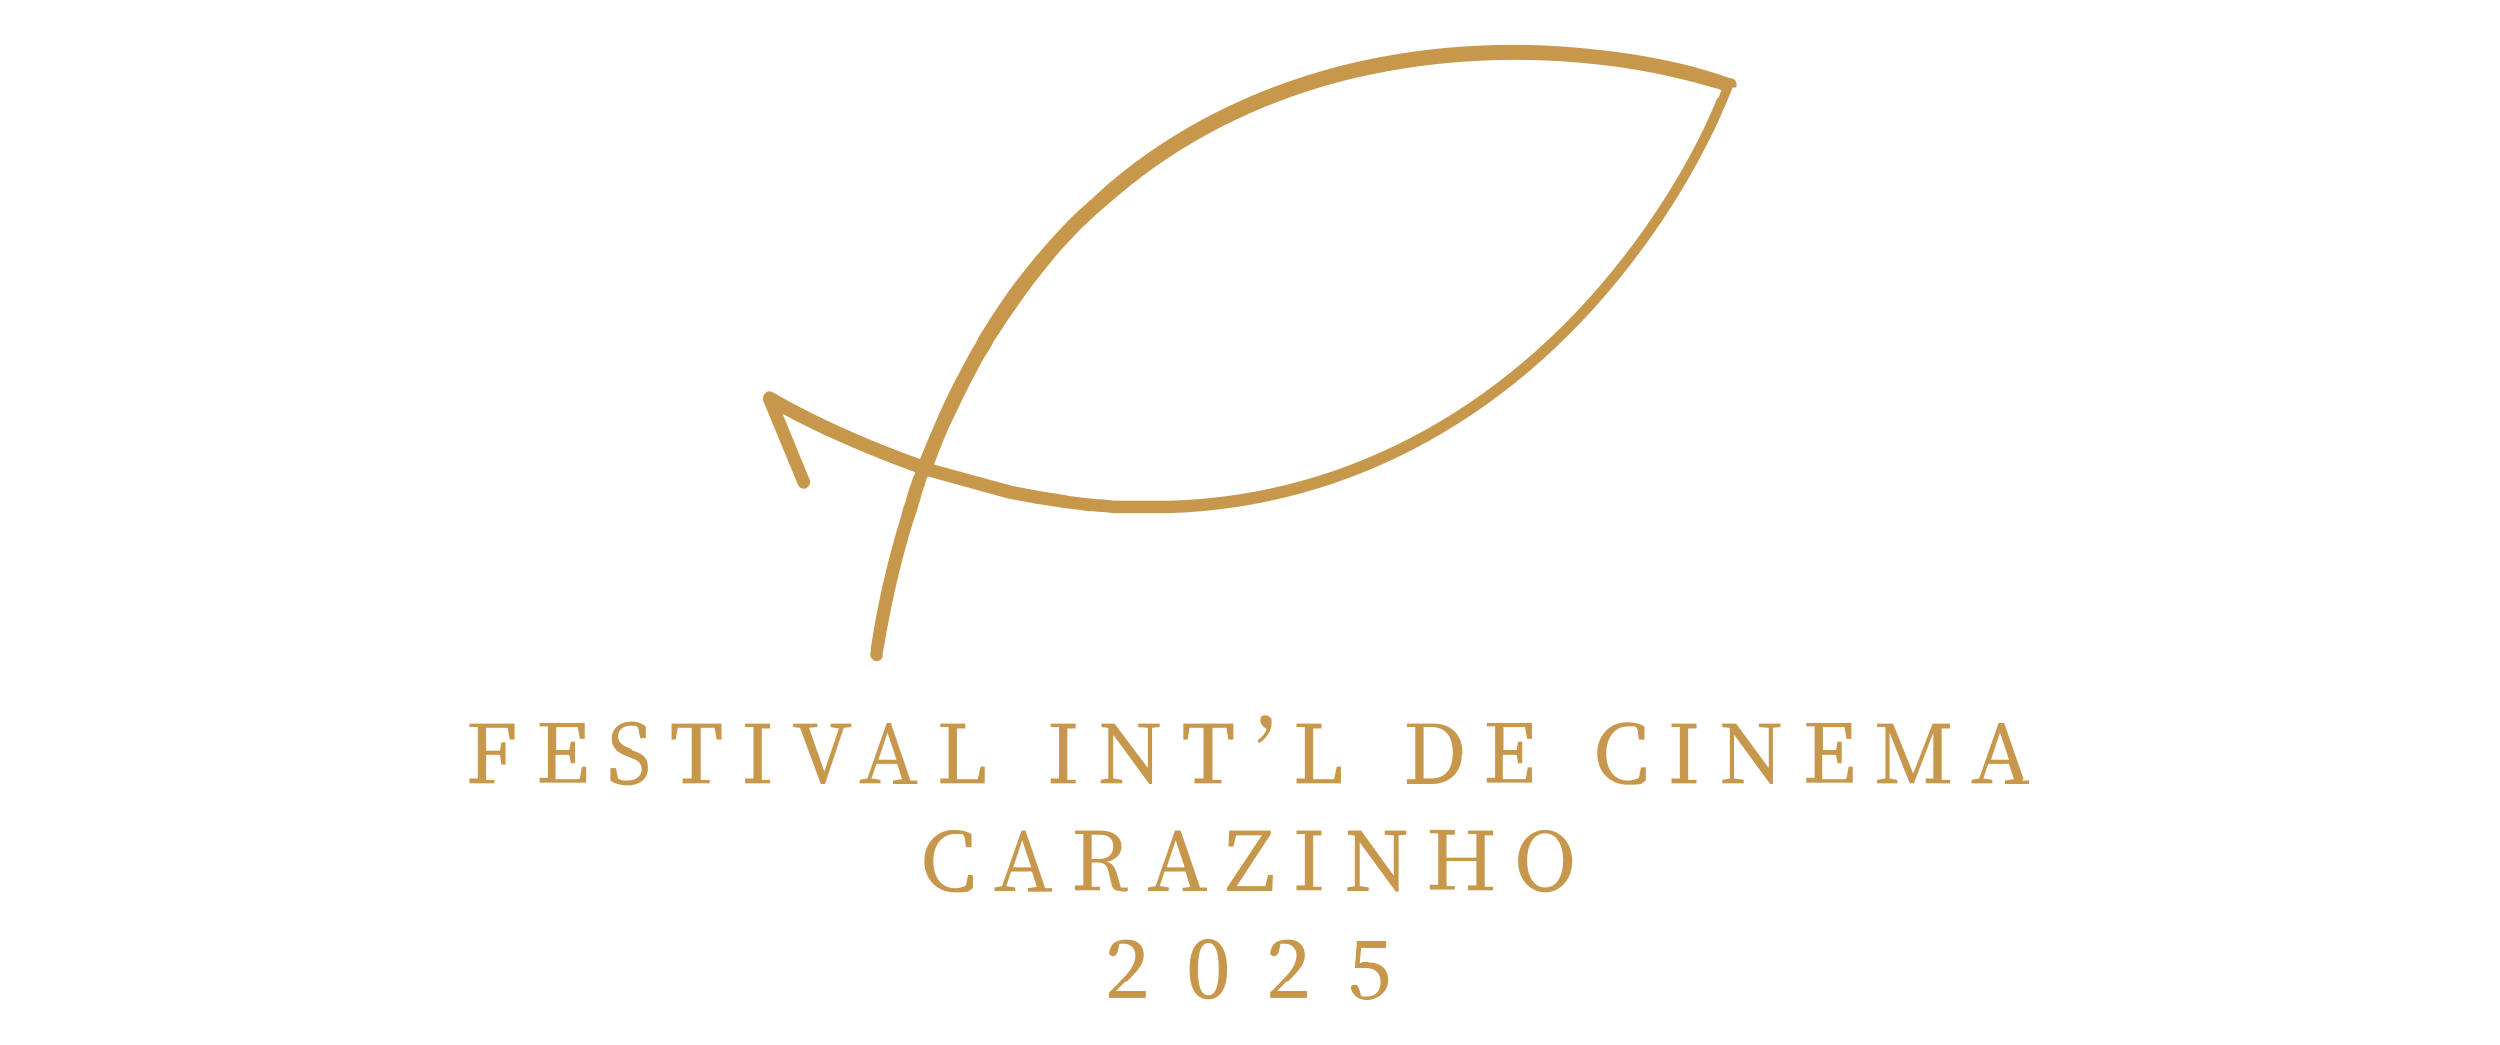<?xml version="1.0" encoding="UTF-8"?>
<svg id="Camada_1" xmlns="http://www.w3.org/2000/svg" version="1.1" viewBox="0 0 360 150.5">
  <!-- Generator: Adobe Illustrator 29.5.1, SVG Export Plug-In . SVG Version: 2.1.0 Build 141)  -->
  <defs>
    <style>
      .st0 {
        fill: #c7984c;
      }
    </style>
  </defs>
  <g id="_Layer_">
    <g>
      <g>
        <path class="st0" d="M70,104.2h-2.4v.5h1.2c0,1.3,0,2.4,0,3.5v.6c0,1.1,0,2.2,0,3.3h-1.2v.7h3.6v-.5h-1.2c0-1.2,0-2.4,0-3.6h2l.2,1.4h.6v-3.2h-.6l-.2,1.2h-2c0-1.1,0-2.2,0-3.3h3.1l.3,1.7h.7v-2.3h-4.1Z"/>
        <path class="st0" d="M83.3,112.2h-3.3c0-1.1,0-2.2,0-3.5h2l.2,1.2h.6v-3.1h-.6l-.2,1.2h-1.9c0-1.1,0-2.2,0-3.3h3.1l.3,1.7h.7v-2.3h-6.5v.5h1.2c0,1.3,0,2.4,0,3.5v.6c0,1.1,0,2.2,0,3.3h-1.2v.7h6.7v-2.3c0,0-.6,0-.6,0l-.3,1.7h0Z"/>
        <path class="st0" d="M91,107.9l-.5-.2c-.9-.4-1.5-.8-1.5-1.7s.8-1.5,1.8-1.5.7,0,1.1.3l.3,1.5h.8v-1.7c-.5-.4-1.2-.7-2-.7-1.6,0-2.9.9-2.9,2.4s.9,2.1,2.2,2.6l.5.2c1.1.4,1.6.8,1.6,1.7s-.8,1.6-2,1.6-.9-.1-1.4-.3l-.3-1.5h-.8v1.8c.5.4,1.5.7,2.4.7,1.8,0,3-.9,3-2.5s-.7-2-2.4-2.6h0Z"/>
        <path class="st0" d="M100.8,104.2h-4.1v2.3c-.1,0,.6,0,.6,0l.3-1.7h2c0,1.1,0,2.2,0,3.4v.6c0,1.1,0,2.2,0,3.3h-1.3v.7h3.9v-.5h-1.3c0-1.3,0-2.4,0-3.5v-.6c0-1.1,0-2.3,0-3.4h2l.3,1.7h.7v-2.3h-3,0Z"/>
        <path class="st0" d="M108.5,104.2h-1.2v.5h1.2c0,1.3,0,2.4,0,3.5v.6c0,1.1,0,2.2,0,3.3h-1.2v.7h3.6v-.5h-1.2c0-1.3,0-2.4,0-3.5v-.6c0-1.1,0-2.2,0-3.3h1.2v-.7h-2.4Z"/>
        <polygon class="st0" points="121 104.2 119.6 104.2 119.6 104.7 120.8 104.9 118.7 111.1 116.5 104.8 117.7 104.7 117.7 104.2 116.2 104.2 115 104.2 114.2 104.2 114.2 104.7 115.2 104.8 118.2 112.9 118.8 112.9 121.5 104.8 122.6 104.7 122.6 104.2 121.7 104.2 121 104.2"/>
        <path class="st0" d="M128.5,104.1h-.8l-2.8,8-1.1.2v.5h3v-.5l-1.3-.2.7-2.1h3l.7,2.2-1.3.2v.5h3.5v-.5h-1c0-.1-2.8-8.2-2.8-8.2h0ZM126.5,109.4l1.3-3.9,1.3,3.9h-2.6Z"/>
        <path class="st0" d="M140.8,112.2h-3c0-1.1,0-2.2,0-3.1v-.9c0-1.1,0-2.2,0-3.3h1.2v-.7h-3.6v.5h1.2c0,1.2,0,2.4,0,3.5v.6c0,1.1,0,2.2,0,3.3h-1.2v.7h6.4v-2.4c.1,0-.6,0-.6,0l-.4,1.8Z"/>
        <path class="st0" d="M154.9,112.3h-1.2c0-1.3,0-2.4,0-3.5v-.6c0-1.1,0-2.2,0-3.3h1.2v-.7h-3.6v.5h1.2c0,1.3,0,2.4,0,3.5v.6c0,1.1,0,2.2,0,3.3h-1.2v.7h3.6v-.5Z"/>
        <polygon class="st0" points="159.6 112.1 158.5 112.3 158.5 112.8 159.6 112.8 160.3 112.8 161.6 112.8 161.6 112.3 160.3 112.1 160.3 105.8 165.5 112.9 165.9 112.9 165.9 111.5 165.9 104.8 167 104.7 167 104.2 165.9 104.2 165.3 104.2 163.9 104.2 163.9 104.7 165.3 104.8 165.3 110.6 160.5 104.2 158.6 104.2 158.6 104.7 159.5 104.8 159.6 104.9 159.6 112.1"/>
        <path class="st0" d="M174.6,104.8h2l.3,1.7h.7v-2.3h-7.2v2.3c-.1,0,.6,0,.6,0l.3-1.7h2c0,1.1,0,2.2,0,3.4v.6c0,1.1,0,2.2,0,3.3h-1.3v.7h3.9v-.5h-1.3c0-1.3,0-2.4,0-3.5v-.6c0-1.1,0-2.3,0-3.4h0Z"/>
        <path class="st0" d="M181.1,106.7l.2.3c1-.6,1.8-1.7,1.8-2.8s0-.6-.2-.9c-.2-.2-.4-.3-.7-.3-.5,0-.7.2-.7.7s.1.6.5,1l.4.3c-.3.7-.6,1.1-1.3,1.6h0Z"/>
        <path class="st0" d="M192.1,112.2h-3c0-1.1,0-2.2,0-3.1v-.9c0-1.1,0-2.2,0-3.3h1.2v-.7h-3.6v.5h1.2c0,1.2,0,2.4,0,3.5v.6c0,1.1,0,2.2,0,3.3h-1.2v.7h6.4v-2.4c.1,0-.6,0-.6,0l-.4,1.8Z"/>
        <path class="st0" d="M210.6,108.5c0-2.8-1.7-4.3-4.2-4.3h-3.8v.5h1.2c0,1.3,0,2.4,0,3.5v.5c0,1.3,0,2.4,0,3.5h-1.2v.7h3.5c2.5,0,4.4-1.5,4.4-4.3h0ZM205,112.2c0-1.1,0-2.3,0-3.6v-.5c0-1.2,0-2.3,0-3.4h1.2c1.9,0,3,1.3,3,3.7s-1.1,3.7-3.1,3.7h-1.1Z"/>
        <path class="st0" d="M220.6,112.8v-2.3c0,0-.6,0-.6,0l-.3,1.7h-3.3c0-1.1,0-2.2,0-3.5h2l.2,1.2h.6v-3.1h-.6l-.2,1.2h-1.9c0-1.1,0-2.2,0-3.3h3.1l.3,1.7h.7v-2.3h-6.5v.5h1.2c0,1.3,0,2.4,0,3.5v.6c0,1.1,0,2.2,0,3.3h-1.2v.7h6.7,0Z"/>
        <path class="st0" d="M236,112c-.5.3-1.1.4-1.6.4-1.8,0-3.1-1.4-3.1-3.9s1.4-3.9,3.1-3.9.9,0,1.4.4l.2,1.5h.8v-1.9c-.9-.5-1.8-.6-2.5-.6-2.5,0-4.3,1.9-4.3,4.5s1.8,4.5,4.4,4.5,1.8-.2,2.6-.6v-1.9c0,0-.7,0-.7,0l-.3,1.5h0Z"/>
        <path class="st0" d="M241.9,104.2h-1.2v.5h1.2c0,1.3,0,2.4,0,3.5v.6c0,1.1,0,2.2,0,3.3h-1.2v.7h3.6v-.5h-1.2c0-1.3,0-2.4,0-3.5v-.6c0-1.1,0-2.2,0-3.3h1.2v-.7h-2.4Z"/>
        <polygon class="st0" points="254.7 104.2 253.3 104.2 253.3 104.7 254.7 104.8 254.7 110.6 250 104.2 248 104.2 248 104.7 249 104.8 249.1 104.9 249.1 112.1 248 112.3 248 112.8 249.1 112.8 249.7 112.8 251.1 112.8 251.1 112.3 249.7 112.1 249.7 105.8 254.9 112.9 255.3 112.9 255.3 111.5 255.3 104.8 256.4 104.7 256.4 104.2 255.3 104.2 254.7 104.2"/>
        <path class="st0" d="M265.7,112.2h-3.3c0-1.1,0-2.2,0-3.5h2l.2,1.2h.6v-3.1h-.6l-.2,1.2h-1.9c0-1.1,0-2.2,0-3.3h3.1l.3,1.7h.7v-2.3h-6.5v.5h1.2c0,1.3,0,2.4,0,3.5v.6c0,1.1,0,2.2,0,3.3h-1.2v.7h6.7v-2.3c0,0-.6,0-.6,0l-.3,1.7h0Z"/>
        <path class="st0" d="M279,104.2h-.7l-2.8,7.2-2.9-7.2h-2.3v.5h1.2v7.4l-1.2.2v.5h2.9v-.5l-1.1-.2v-6.6c0,0,2.9,7.3,2.9,7.3h.6l2.8-7.3v3.3c0,1.1,0,2.2,0,3.3h-1.1v.7h3.5v-.5h-1.2c0-1.3,0-2.4,0-3.5v-.6c0-1.1,0-2.2,0-3.3h1.2v-.7h-1.8,0Z"/>
        <path class="st0" d="M291.4,112.2l-2.8-8.1h-.8l-2.8,8-1.1.2v.5h3v-.5l-1.3-.2.7-2.1h3l.7,2.2-1.3.2v.5h3.5v-.5h-1q0-.1,0-.1ZM286.7,109.4l1.3-3.9,1.3,3.9h-2.6Z"/>
        <path class="st0" d="M139.1,127.5c-.5.3-1.1.4-1.6.4-1.8,0-3.1-1.4-3.1-3.9s1.4-3.9,3.1-3.9.9,0,1.4.4l.2,1.5h.8v-1.9c-.9-.5-1.8-.6-2.5-.6-2.5,0-4.3,1.9-4.3,4.5s1.8,4.5,4.4,4.5,1.8-.2,2.6-.6v-1.9c0,0-.7,0-.7,0l-.3,1.5h0Z"/>
        <path class="st0" d="M147.9,119.6h-.8l-2.8,8-1.1.2v.5h3v-.5l-1.3-.2.7-2.1h3l.7,2.2-1.3.2v.5h3.5v-.5h-1c0-.1-2.8-8.2-2.8-8.2h0ZM145.9,124.9l1.3-3.9,1.3,3.9h-2.6Z"/>
        <path class="st0" d="M161.5,128.4c.4,0,.7,0,.9-.1v-.5h-1c0-.1-.6-2.1-.6-2.1-.3-1-.8-1.5-1.5-1.6,1.4-.2,2.2-1.2,2.2-2.2,0-1.4-1.2-2.3-3.1-2.3h-3.6v.5h1.2c0,1.3,0,2.4,0,3.5v.6c0,1.1,0,2.2,0,3.3h-1.2v.7h3.6v-.5h-1.2c0-1.2,0-2.3,0-3.5h.6c1.1,0,1.5.2,1.8,1.2l.5,2.1c.2.6.5.8,1.3.8h0ZM157.2,123.7c0-1.3,0-2.4,0-3.5h1.2c1.3,0,1.9.6,1.9,1.7s-.7,1.8-2.1,1.8h-1,0Z"/>
        <path class="st0" d="M170.3,127.8v.5h3.5v-.5h-1c0-.1-2.8-8.2-2.8-8.2h-.8l-2.8,8-1.1.2v.5h3v-.5l-1.3-.2.7-2.1h3l.7,2.2-1.3.2h0ZM168,124.9l1.3-3.9,1.3,3.9h-2.6Z"/>
        <polygon class="st0" points="183.3 126 182.6 126 182.2 127.6 178.1 127.6 183 120.1 183 119.6 182.6 119.6 182.1 119.6 177 119.6 176.9 121.9 177.6 121.9 178 120.3 181.7 120.3 176.7 127.8 176.7 128.3 177.2 128.3 177.7 128.3 183.2 128.3 183.3 126"/>
        <path class="st0" d="M187.9,119.6h-1.2v.5h1.2c0,1.3,0,2.4,0,3.5v.6c0,1.1,0,2.2,0,3.3h-1.2v.7h3.6v-.5h-1.2c0-1.3,0-2.4,0-3.5v-.6c0-1.1,0-2.2,0-3.3h1.2v-.7h-2.4Z"/>
        <polygon class="st0" points="200.7 119.6 199.4 119.6 199.4 120.2 200.7 120.3 200.7 126.1 196 119.6 194.1 119.6 194.1 120.2 195 120.3 195.1 120.4 195.1 127.6 194 127.8 194 128.3 195.1 128.3 195.8 128.3 197.1 128.3 197.1 127.8 195.8 127.6 195.8 121.3 201 128.4 201.4 128.4 201.4 127 201.4 120.3 202.5 120.2 202.5 119.6 201.4 119.6 200.7 119.6"/>
        <path class="st0" d="M212.6,119.6h-1.2v.5h1.2c0,1.2,0,2.3,0,3.4h-4.3c0-1.1,0-2.2,0-3.3h1.2v-.7h-3.6v.5h1.2c0,1.3,0,2.4,0,3.5v.6c0,1.1,0,2.2,0,3.3h-1.2v.7h3.6v-.5h-1.2c0-1.2,0-2.3,0-3.6h4.3c0,1.3,0,2.4,0,3.5h-1.2v.7h3.6v-.5h-1.2c0-1.3,0-2.4,0-3.5v-.6c0-1.1,0-2.2,0-3.3h1.2v-.7h-2.4,0Z"/>
        <path class="st0" d="M222.5,119.5c-2,0-3.9,1.7-3.9,4.5s1.9,4.5,3.9,4.5,3.9-1.7,3.9-4.5-1.9-4.5-3.9-4.5ZM222.5,127.8c-1.8,0-2.6-1.9-2.6-3.9s.8-3.9,2.6-3.9,2.6,1.9,2.6,3.9-.8,3.9-2.6,3.9Z"/>
        <path class="st0" d="M162.2,141.4c2-1.9,2.5-2.8,2.5-3.9s-.7-2.2-2.4-2.2-2.4.6-2.6,2c.1.3.4.4.6.4s.6-.2.7-.9l.2-.9c.3,0,.5,0,.7,0,.9,0,1.6.7,1.6,1.7s-.6,2.1-1.9,3.4c-.6.6-1.2,1.3-1.9,1.9v.8h5.3v-1h-4.3c.5-.5,1-1,1.4-1.4h0Z"/>
        <path class="st0" d="M174,135.2c-1.4,0-2.7,1.1-2.7,4.4s1.3,4.3,2.7,4.3,2.7-1.1,2.7-4.3-1.3-4.4-2.7-4.4ZM174,143.3c-.8,0-1.5-.7-1.5-3.7s.7-3.8,1.5-3.8,1.5.8,1.5,3.8-.7,3.7-1.5,3.7Z"/>
        <path class="st0" d="M185.4,141.4c2-1.9,2.5-2.8,2.5-3.9s-.7-2.2-2.4-2.2-2.4.6-2.6,2c.1.3.4.4.6.4s.6-.2.7-.9l.2-.9c.3,0,.5,0,.7,0,.9,0,1.6.7,1.6,1.7s-.6,2.1-1.9,3.4c-.6.6-1.2,1.3-1.9,1.9v.8h5.3v-1h-4.3c.5-.5,1-1,1.4-1.4h0Z"/>
        <path class="st0" d="M197,138.5c-.4,0-.8,0-1.2.2l.2-2.2h3.6v-1h-4.2l-.3,3.9h.4c.4,0,.8,0,1.2,0,1.3,0,2.1.7,2.1,2s-.7,2.1-2,2.1-.5,0-.8-.1l-.2-.7c-.2-.7-.3-.9-.7-.9s-.5.1-.6.4c.3,1.2,1.1,1.8,2.4,1.8s3-1.1,3-2.8-1.1-2.6-2.8-2.6h0Z"/>
      </g>
      <path class="st0" d="M250,12.6c.1-.3.1-.5,0-.8s-.3-.4-.6-.5c-.5-.1-1.2-.3-1.9-.6-1.3-.4-2.7-.8-3.7-1.1-4.4-1.1-9.1-2-14.4-2.5-12.5-1.4-25.2-.5-36.8,2.5-12.5,3.3-23.6,8.9-32.8,16.7-.6.5-1.3,1.2-2,1.8-.3.3-.6.6-.9.8,0,0,0,0,0,0-.3.3-.6.6-1,.9-.5.5-1,.9-1.4,1.3,0,0,0,0,0,0-.2.2-.4.4-.6.6-1.1,1.2-2.4,2.5-3.4,3.7-.5.5-.9,1.1-1.4,1.6l-.4.5c-.5.6-1.1,1.4-1.6,2-1.4,1.7-2.8,3.8-3.8,5.3,0,0,0,0,0,0-.3.4-.6.9-.9,1.4-.4.6-.8,1.3-1.2,1.9,0,0,0,0,0,0-.2.3-.4.8-.7,1.3-.5.8-1,1.7-1.2,2.1-.9,1.7-2.1,3.9-3,5.8-.3.6-.8,1.7-1.1,2.4-.6,1.4-1.5,3.4-2,4.7-.2.5-.5,1.1-.7,1.7-2.9-1-12.8-4.7-21.2-9.6-.4-.2-.8-.2-1.1.1-.3.3-.4.7-.3,1.1l5,12.1c.2.5.8.7,1.2.5s.7-.8.5-1.2l-3.9-9.5c7.9,4.3,16.4,7.4,19.1,8.4,0,.2-.2.5-.3.7-.2.7-.5,1.4-.6,1.8,0,0,0,0,0,0-.1.3-.3.8-.4,1.4-.3.8-.6,1.7-.7,2.3-1.9,6.1-3.4,12.5-4.4,19.1,0,.3,0,.5-.1.8,0,.5.3,1,.8,1.1,0,0,0,0,.1,0,.5,0,.9-.3.9-.8,0-.3,0-.5.1-.8,1.1-6.5,2.5-12.8,4.4-18.8.2-.5.5-1.4.7-2.2.2-.5.3-1,.4-1.4.1-.4.4-1.1.6-1.8,0-.3.2-.5.3-.8l11.6,3.2s0,0,0,0l3.8.7s0,0,0,0l3.8.6s0,0,0,0c0,0,2.6.3,3.8.5,0,0,0,0,0,0,.5,0,1,0,1.5.1.8,0,1.6.1,2.3.2h0c.4,0,.9,0,1.4,0,.9,0,1.9,0,2.5,0,.4,0,.9,0,1.4,0,.8,0,1.7,0,2.5,0,26.5-.8,50.7-14.2,68.1-37.8,4.1-5.5,7.5-11.2,10.3-16.9.6-1.1,1.3-2.9,2-4.4.3-.8.7-1.6.9-2.2h0ZM247.3,14.1c-.6,1.5-1.4,3.2-1.9,4.3-2.7,5.6-6.1,11.2-10.1,16.6-17.1,23.1-40.8,36.3-66.7,37.1h0c-.8,0-1.6,0-2.4,0-.5,0-1,0-1.4,0-.5,0-1.5,0-2.3,0-.6,0-1.1,0-1.5,0-.7,0-1.5-.1-2.3-.2-.5,0-1,0-1.5-.1-1.2-.1-3.6-.4-3.8-.5l-3.8-.6-3.7-.7-11.4-3.1c.2-.5.4-1.1.6-1.6.5-1.3,1.3-3.3,2-4.7,0,0,0,0,0,0,.3-.6.8-1.7,1.1-2.3,0,0,0,0,0,0,.9-1.9,2-4,2.9-5.7.2-.4.7-1.3,1.2-2,.3-.5.6-1,.7-1.3.4-.6.8-1.2,1.2-1.8.3-.5.6-.9.9-1.4,1-1.4,2.4-3.5,3.7-5.2,0,0,0,0,0,0,.4-.5,1-1.3,1.5-1.9l.4-.5c.4-.5.9-1.1,1.3-1.6,0,0,0,0,0,0,.9-1.1,2.2-2.4,3.3-3.6.2-.2.4-.4.6-.6.4-.4.9-.8,1.4-1.3.3-.3.7-.7,1-.9.3-.3.6-.5.9-.8.7-.6,1.4-1.2,2-1.7,0,0,0,0,0,0,9-7.6,19.8-13.1,32-16.3,11.3-2.9,23.8-3.8,36.1-2.5,5.1.5,9.7,1.4,14.1,2.5.9.2,2.4.7,3.6,1,.3,0,.6.2.9.3-.2.4-.3.8-.5,1.2h0Z"/>
    </g>
  </g>
</svg>